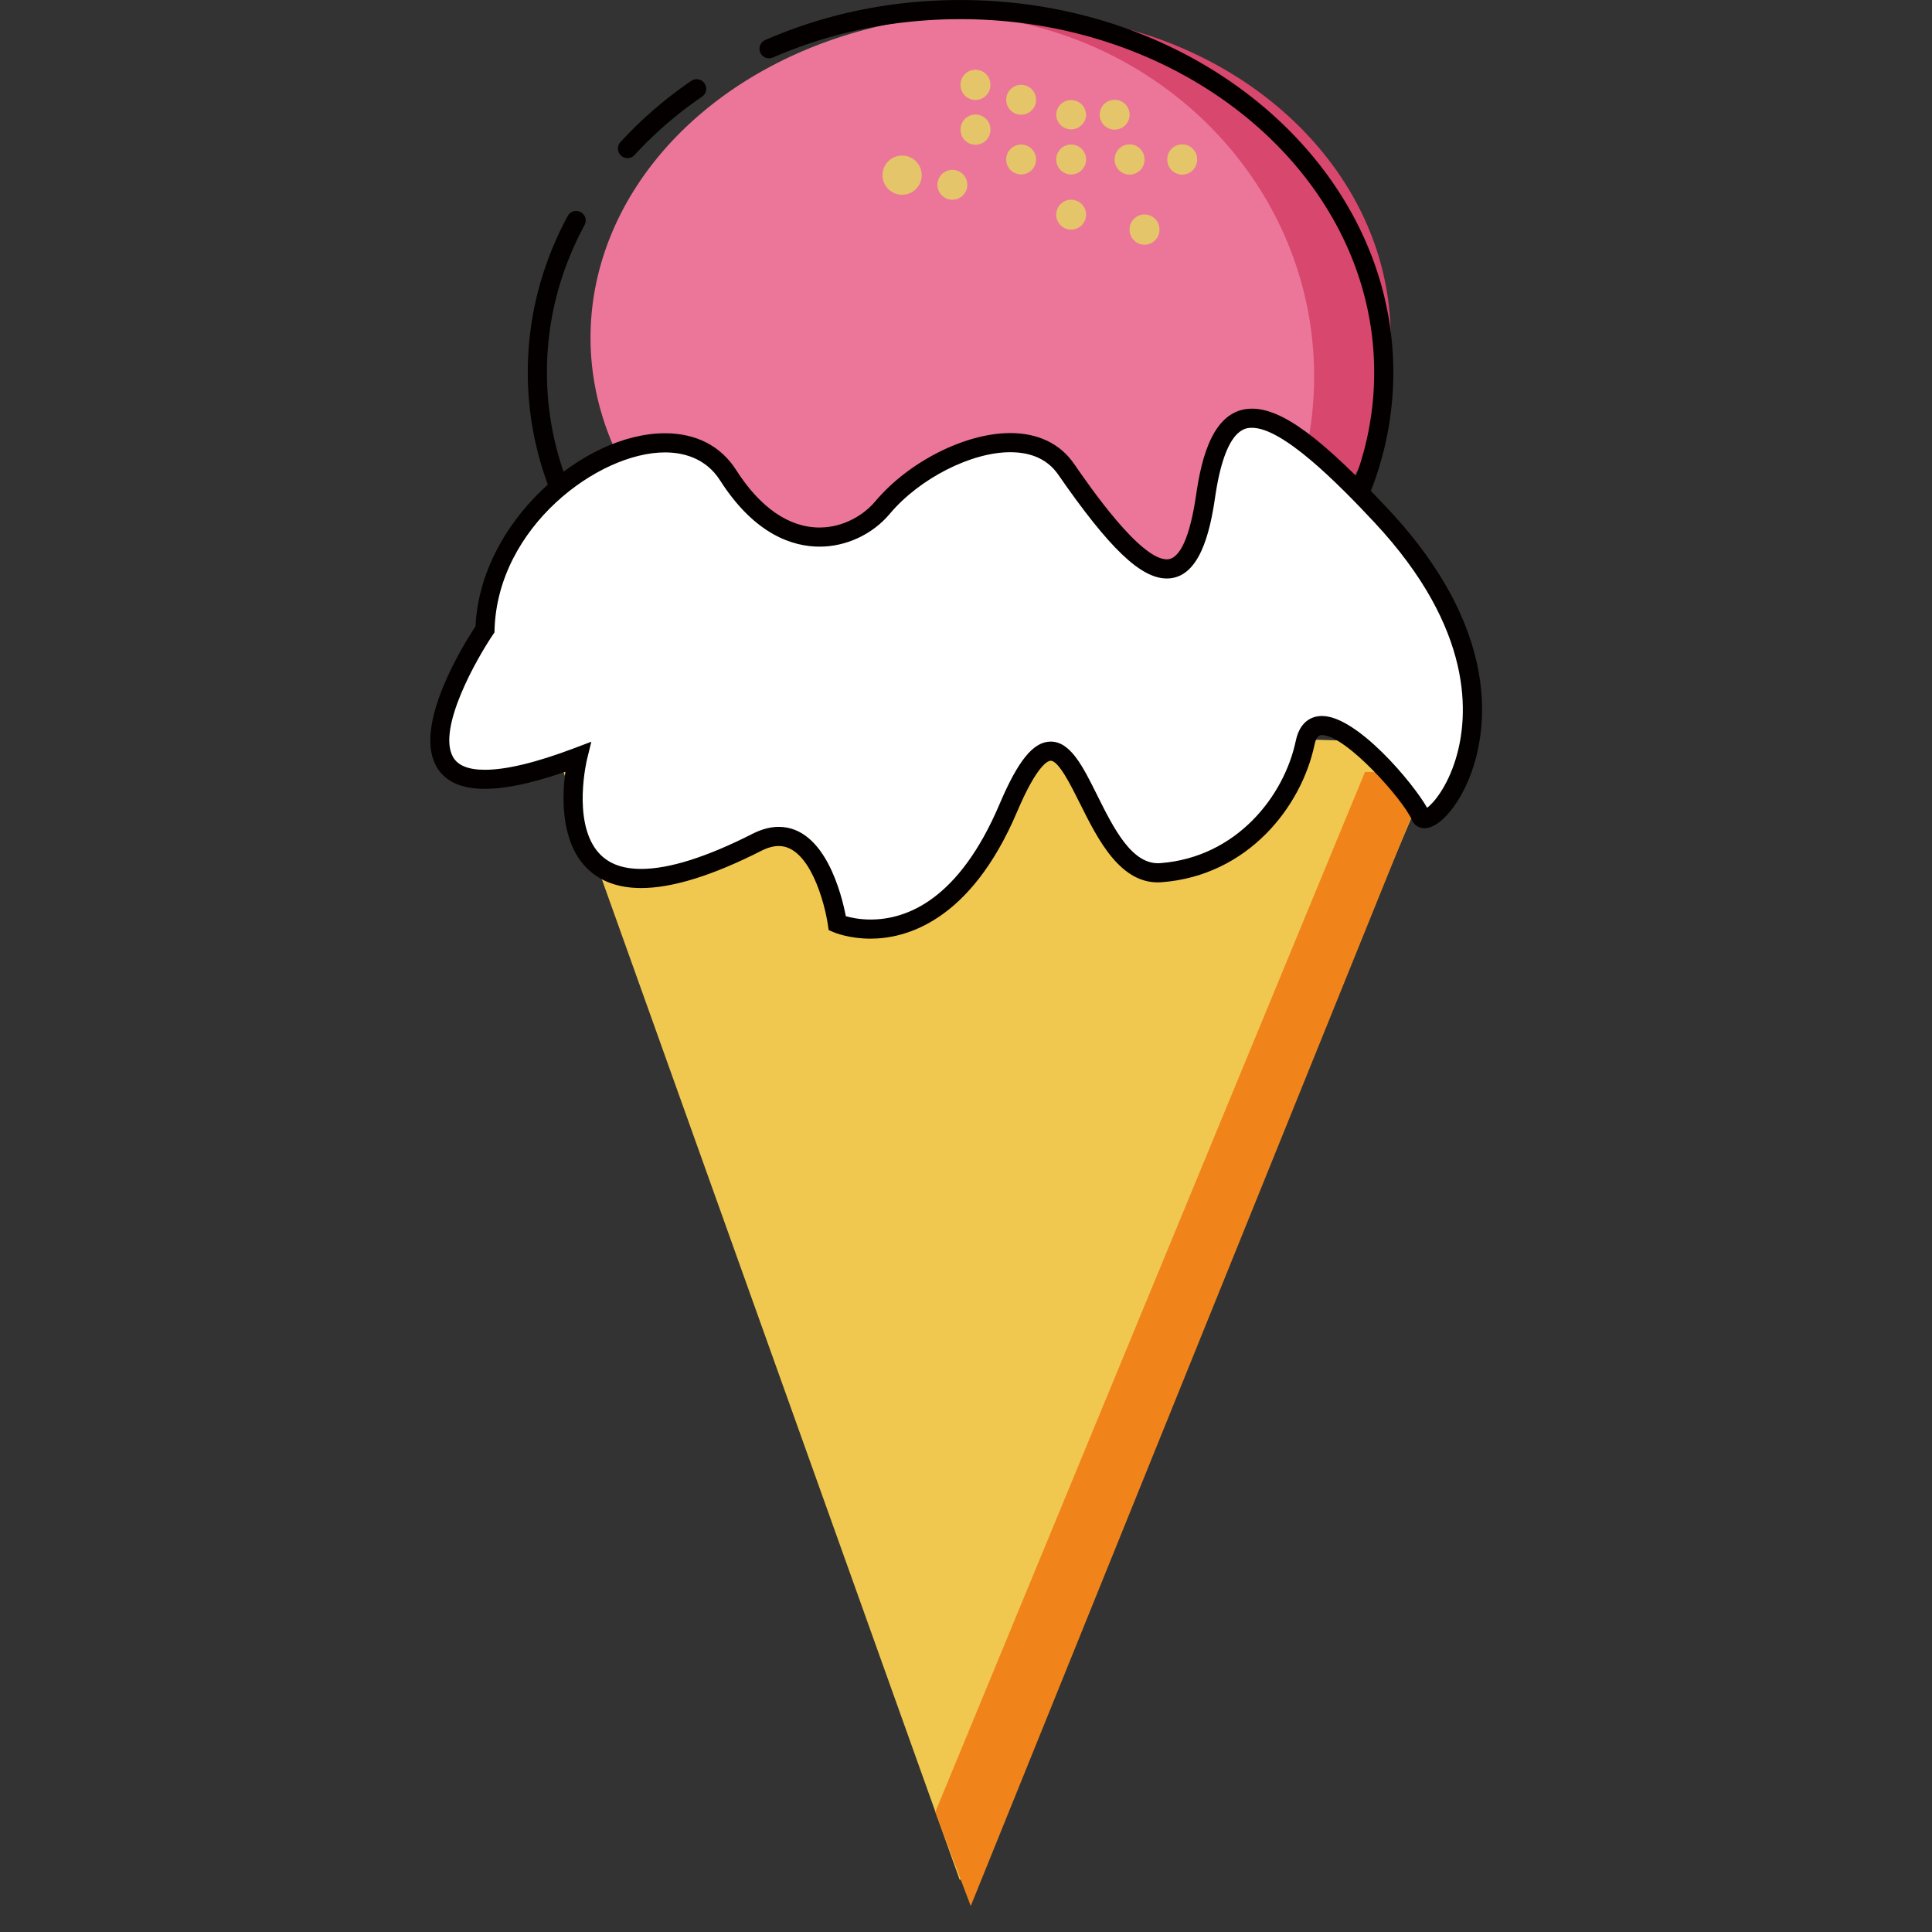 <?xml version="1.0" encoding="utf-8"?>
<svg width="800px" height="800px" viewBox="0 0 1024 1024" class="icon"  version="1.1" xmlns="http://www.w3.org/2000/svg"><rect x="0" y="0" width="1024" height="1024" fill="#333333" stroke="none"/><path d="M288.281 380.159l220.496 616.497L764.822 394.054z" fill="#F1C84F" /><path d="M723.473 409.138L495.71 960.442l18.796 49.793 242.97-600.698z" fill="#F0841B" /><path d="M617.018 739.1a5.075 5.075 0 0 1-4.724-6.918l147.199-376.574H258.735l59.435 152.054a5.073 5.073 0 0 1-9.448 3.691L243.878 345.464H774.351l-152.609 390.411a5.071 5.071 0 0 1-4.723 3.225zM593.013 800.507a5.072 5.072 0 0 1-4.722-6.918l12.878-32.942a5.08 5.08 0 0 1 6.568-2.881 5.072 5.072 0 0 1 2.878 6.572l-12.876 32.942a5.075 5.075 0 0 1-4.727 3.227zM509.115 1023.999L356.262 632.973a5.07 5.07 0 0 1 2.878-6.569 5.071 5.071 0 0 1 6.57 2.878l143.404 366.854 66.6-170.369c1.021-2.611 3.963-3.887 6.57-2.881a5.075 5.075 0 0 1 2.878 6.572l-76.049 194.54zM346.197 598.363a5.074 5.074 0 0 1-4.726-3.227l-16.614-42.5a5.07 5.07 0 0 1 2.878-6.57 5.067 5.067 0 0 1 6.569 2.878l16.614 42.5a5.072 5.072 0 0 1-4.722 6.919z" fill="" /><path d="M312.995 178.969a210.21 171.568 0 1 0 420.42 0 210.21 171.568 0 1 0-420.42 0Z" fill="#EC7699" /><path d="M536.997 7.399c-7.062 0-14.034 0.323-20.906 0.934 101.273 9.49 180.428 91.451 180.428 191.174 0 44.903-16.092 86.172-42.978 118.88 50.575-31.136 83.555-81.96 83.555-139.419 0-94.755-89.59-171.569-200.099-171.569z" fill="#D8476D" /><path d="M332.587 83.811a5.075 5.075 0 0 1-3.74-8.498c10.993-12.005 23.616-22.92 37.514-32.441a5.079 5.079 0 0 1 7.052 1.319 5.074 5.074 0 0 1-1.319 7.052C358.832 60.324 346.799 70.728 336.33 82.165a5.06 5.06 0 0 1-3.742 1.646z" fill="#040000" /><path d="M509.114 394.797c-126.477 0-229.373-88.55-229.373-197.391 0-28.988 7.131-56.913 21.195-83.002a5.073 5.073 0 0 1 8.929 4.816c-13.259 24.591-19.98 50.897-19.98 78.186 0 103.247 98.346 187.246 219.229 187.246 120.882 0 219.231-83.999 219.231-187.246 0-103.249-98.348-187.247-219.231-187.247-35.02 0-68.483 6.844-99.46 20.342a5.067 5.067 0 0 1-6.675-2.623 5.07 5.07 0 0 1 2.623-6.675c32.261-14.059 67.088-21.188 103.511-21.188 126.475 0 229.374 88.55 229.374 197.392-0.001 108.841-102.899 197.39-229.374 197.39z" fill="#040000" /><path d="M517.027 68.711m-7.914 0a7.914 7.914 0 1 0 15.827 0 7.914 7.914 0 1 0-15.827 0Z" fill="#E5C569" /><path d="M541.228 52.885m-7.912 0a7.912 7.912 0 1 0 15.825 0 7.912 7.912 0 1 0-15.825 0Z" fill="#E5C569" /><path d="M541.228 84.536m-7.912 0a7.912 7.912 0 1 0 15.825 0 7.912 7.912 0 1 0-15.825 0Z" fill="#E5C569" /><path d="M575.643 60.798a7.915 7.915 0 0 1-15.827 0 7.915 7.915 0 0 1 15.827 0z" fill="#E5C569" /><path d="M478.131 92.844m-10.376 0a10.376 10.376 0 1 0 20.752 0 10.376 10.376 0 1 0-20.752 0Z" fill="#E5C569" /><path d="M575.643 113.775a7.915 7.915 0 1 1-7.912-7.914c4.368 0 7.912 3.544 7.912 7.914z" fill="#E5C569" /><path d="M517.027 44.973m-7.914 0a7.914 7.914 0 1 0 15.827 0 7.914 7.914 0 1 0-15.827 0Z" fill="#E5C569" /><path d="M575.643 84.536a7.915 7.915 0 1 1-7.912-7.914c4.368 0 7.912 3.544 7.912 7.914z" fill="#E5C569" /><path d="M598.709 84.536m-7.914 0a7.914 7.914 0 1 0 15.827 0 7.914 7.914 0 1 0-15.827 0Z" fill="#E5C569" /><path d="M606.622 121.689m-7.914 0a7.914 7.914 0 1 0 15.827 0 7.914 7.914 0 1 0-15.827 0Z" fill="#E5C569" /><path d="M441.591 455.016l-6.525-7.798-30.623 29.609 6.525 7.798zM448.903 447.947l48.302-46.703-0.135-0.161-13.839-0.434-40.853 39.501zM397.132 483.897l-53.698 51.919 3.552 10.673 56.671-54.794zM475.18 577.174l-6.527-7.8-61.293 59.265 6.527 7.799zM520.427 533.426l48.302-46.702-6.527-7.8-48.302 46.702zM482.492 570.104l30.622-29.608-6.526-7.8-30.623 29.608zM400.049 635.706l-17.689 17.104 3.552 10.675 20.664-19.979zM637.179 420.54l-6.527-7.8-25.278 24.442 6.527 7.8zM604.591 452.049l-6.528-7.8-28.55 27.604 6.527 7.8zM644.49 413.472l7.782-7.524-14.138-0.444-0.171 0.166zM537.185 635.468l30.623-29.608-6.525-7.798-30.623 29.609zM523.347 634.74l-61.293 59.264 6.525 7.797 61.293-59.262zM726.145 443.305l2.971-7.519-5.12 4.952zM624.209 537.219l6.525 7.798 28.549-27.604-6.524-7.798zM692.659 471.038l6.524 7.798 20.911-20.218 1.808-4.577-5.217-6.234zM660.069 502.547l6.525 7.797 25.277-24.44-6.525-7.797zM568.594 590.992l6.525 7.798 48.301-46.701-6.525-7.799zM454.743 701.073l-42.616 41.204 3.552 10.672 45.589-44.079zM583.95 691.358l6.527 7.799 30.622-29.608-6.526-7.8zM514.559 772.561l-6.527-7.799-50.377 48.709 6.526 7.799zM628.411 662.479l17.968-17.374 9.028-22.839-33.522 32.412zM450.343 820.541l-9.212 8.907 3.552 10.674 12.186-11.782zM515.345 757.692l6.526 7.798 61.294-59.262-6.526-7.799zM574.114 827.929l7.581-19.176-13.06 12.628zM503.631 884.23l-33.497 32.388 3.552 10.675 36.471-35.265zM517.471 884.958l50.378-48.709-6.526-7.799-50.378 48.711zM723.996 440.738l-27.962-33.418-13.583-0.426 34.233 40.913z" fill="" /><path d="M716.684 447.807l5.217 6.234 4.244-10.736-2.149-2.567zM623.42 552.089l40.565 48.478 4.244-10.738-37.496-44.811zM562.202 478.923l7.311-7.07-58.86-70.345-13.291-0.416-0.158 0.152zM624.209 537.219l-48.169-57.566-7.311 7.07 48.166 57.566zM497.363 401.092l-0.293-0.009 0.135 0.161z" fill="" /><path d="M576.041 479.653l-6.527-7.8-7.311 7.07 6.527 7.8zM616.896 544.289l6.525 7.799 7.313-7.071-6.525-7.798zM660.069 502.547l-48.169-57.566-7.309 7.068 48.168 57.566zM659.283 517.413l25.517 30.494 4.242-10.735-22.448-26.828zM605.373 437.181l-28.101-33.584-13.581-0.426 34.372 41.078z" fill="" /><path d="M611.9 444.981l-6.527-7.8-7.31 7.068 6.528 7.8zM652.759 509.615l6.524 7.798 7.311-7.069-6.525-7.797zM529.872 642.538l46.766 55.89 7.311-7.07-46.765-55.89zM530.66 627.671l-48.168-57.567-7.312 7.07 48.168 57.566zM583.164 706.228l26.525 31.701 4.243-10.738-23.456-28.033zM346.232 407.259l-7.781 6.508 58.681 70.13 7.311-7.069zM410.968 484.626l-7.311 7.069 64.996 77.679 7.312-7.07z" fill="" /><path d="M410.968 484.626l-6.525-7.798-7.311 7.069 6.525 7.798zM482.492 570.104l-6.527-7.8-7.312 7.07 6.527 7.8zM529.872 642.538l7.312-7.07-6.525-7.797-7.312 7.069zM576.638 698.428l6.526 7.799 7.312-7.07-6.527-7.799zM442.378 440.149l-35.043-41.879-13.582-0.425 41.314 49.374zM614.573 661.749l7.312-7.07-46.766-55.889-7.311 7.07zM561.283 598.062l7.311-7.07-48.168-57.566-7.312 7.07zM506.589 532.695l7.311-7.07-64.997-77.678-7.311 7.069zM621.099 669.549l10.608 12.677 4.244-10.737-7.54-9.01zM448.903 447.947l-6.525-7.798-7.311 7.069 6.525 7.798zM520.427 533.426l-6.527-7.8-7.311 7.07 6.526 7.8zM561.283 598.062l6.525 7.798 7.311-7.07-6.525-7.798z" fill="" /><path d="M621.099 669.549l7.312-7.07-6.526-7.8-7.312 7.07zM637.963 405.67l-0.149-0.176-13.581-0.425 6.418 7.67zM685.346 478.107l7.312-7.069-48.169-57.566-7.311 7.068zM691.871 485.904l11.841 14.153 4.243-10.735-8.773-10.486z" fill="" /><path d="M644.49 413.472l-6.527-7.802-7.311 7.069 6.527 7.8zM691.871 485.904l7.311-7.068-6.524-7.798-7.312 7.069zM569.872 838.666l2.797-7.079-4.82 4.662zM561.323 828.449l7.312-7.069-46.765-55.89-7.311 7.071zM407.36 628.638l-54.856-65.561 8.731 26.242 38.814 46.387zM468.58 701.8l-7.312 7.07 46.765 55.891 7.312-7.07zM413.887 636.437l-7.312 7.069 48.168 57.567 7.312-7.07zM407.36 628.638l-7.311 7.068 6.526 7.8 7.312-7.069z" fill="" /><path d="M462.055 694.003l-7.312 7.07 6.525 7.797 7.312-7.07zM508.032 764.762l6.527 7.799 7.311-7.071-6.526-7.798zM561.323 828.449l6.526 7.799 4.82-4.662 1.445-3.658-5.479-6.549zM510.157 892.028l26.23 31.349 4.244-10.738-23.161-27.681zM457.655 813.471l-36.258-43.332 8.732 26.245 20.213 24.157zM464.181 821.271l-7.312 7.07 46.763 55.889 7.313-7.07z" fill="" /><path d="M457.655 813.471l-7.312 7.07 6.526 7.799 7.312-7.07zM503.631 884.23l6.526 7.798 7.313-7.07-6.526-7.798zM488.609 972.145l19.357 23.136 4.244-10.737-32.333-38.642z" fill="" /><path d="M590.798 60.798m-7.912 0a7.912 7.912 0 1 0 15.825 0 7.912 7.912 0 1 0-15.825 0Z" fill="#E5C569" /><path d="M504.785 97.95m-7.912 0a7.912 7.912 0 1 0 15.825 0 7.912 7.912 0 1 0-15.825 0Z" fill="#E5C569" /><path d="M626.593 84.536m-7.914 0a7.914 7.914 0 1 0 15.827 0 7.914 7.914 0 1 0-15.827 0Z" fill="#E5C569" /><path d="M257.048 333.573s-78.638 116.074 49.148 67.711c0 0-26.467 106.85 95.022 45.141 33.861-17.199 42.595 42.993 42.595 42.993s54.607 23.647 90.651-61.262c36.041-84.911 38.228 37.615 80.827 34.39 42.594-3.225 69.894-37.621 76.449-68.788 6.55-31.168 55.707 25.795 61.164 38.691 5.461 12.896 70.347-61.573-20.754-159.062-58.981-63.119-84.417-70.649-93.15-10.463-8.739 60.186-32.375 45.844-73.95-14.262-20.112-29.072-73.088-8.476-97.292 20.374-15.249 18.173-52.335 29.062-81.826-17.149s-126.7 7.525-128.883 81.685z" fill="#FFFFFF" /><path d="M461.427 497.515c-11.544 0-19.307-3.304-19.631-3.444l-2.594-1.123-0.409-2.801c-1.699-11.61-9.688-41.742-26.022-41.742-2.822 0-5.938 0.855-9.257 2.541-25.788 13.099-47.199 19.74-63.638 19.74-13.863 0-24.491-4.595-31.585-13.66-11.145-14.241-10.275-35.86-8.644-47.972-38.116 13.199-60.582 11.86-68.663-3.374-11.664-21.99 15.095-64.706 21.049-73.733 2.556-55.258 56.948-102.308 100.411-102.308 16.553 0 29.611 6.75 37.761 19.518 12.704 19.91 27.981 30.435 44.175 30.435 13.195 0 23.885-7.136 29.489-13.817 17.617-21.001 47.715-36.242 71.562-36.242 14.753 0 26.436 5.616 33.786 16.241 8.671 12.537 35.061 50.688 49.24 50.687 6.899-0.001 12.265-11.852 15.521-34.266 2.839-19.574 9-45.599 29.617-45.599 15.932 0 36.865 15.451 72.258 53.326 64.569 69.096 50.905 124.073 42.037 144.502-6.278 14.456-15.657 24.55-22.81 24.55-3.081 0-5.642-1.701-6.847-4.551-4.378-10.337-34.831-44.795-47.541-44.795-1.016 0-2.905 0-3.994 5.17-6.859 32.628-35.141 69.327-81.026 72.801-21.634 1.619-33.707-22.512-43.295-41.763-4.76-9.551-11.274-22.633-15.49-22.633-1.056 0-6.879 1.3-17.758 26.93-24.885 58.627-59.365 67.381-77.703 67.381z m-13.131-11.927c2.653 0.762 7.288 1.783 13.131 1.783 19.337 0 46.894-10.618 68.365-61.196 9.852-23.208 17.955-33.111 27.097-33.111 10.494 0 17.015 13.093 24.567 28.255 8.707 17.476 18.461 37.256 33.451 36.171 40.667-3.078 65.761-35.734 71.867-64.773 2.418-11.51 9.759-13.229 13.918-13.229 18.591 0 48.376 35.614 55.703 48.644 3.441-2.463 10.698-11.11 15.216-26.012 6.758-22.296 10.14-68.22-43.17-125.268-20.098-21.508-48.689-50.107-64.846-50.107-3.516 0-14.223 0-19.58 36.91-2.677 18.438-8.238 42.952-25.556 42.955-13.846 0.001-30.533-15.95-57.585-55.059-5.448-7.878-14.007-11.87-25.443-11.87-20.765 0-48.19 14.022-63.792 32.617-9.161 10.919-23.09 17.438-37.258 17.438-13.83 0-34.202-6.093-52.727-35.12-7.821-12.257-20.201-14.832-29.207-14.832-35.26 0-88.722 39.445-90.326 93.937L262.075 335.196l-0.826 1.22c-8.658 12.795-29.363 49.324-21.3 64.514 2.524 4.759 8.118 7.071 17.099 7.071 11.328 0 27.26-3.856 47.354-11.461l9.021-3.414-2.302 9.373c-0.079 0.317-7.652 31.937 5.172 48.294 5.144 6.561 12.859 9.749 23.582 9.749 14.827 0 34.693-6.271 59.044-18.642 4.755-2.415 9.414-3.641 13.85-3.641 24.608 0.001 33.416 36.26 35.528 47.327z" fill="#040000" /></svg>